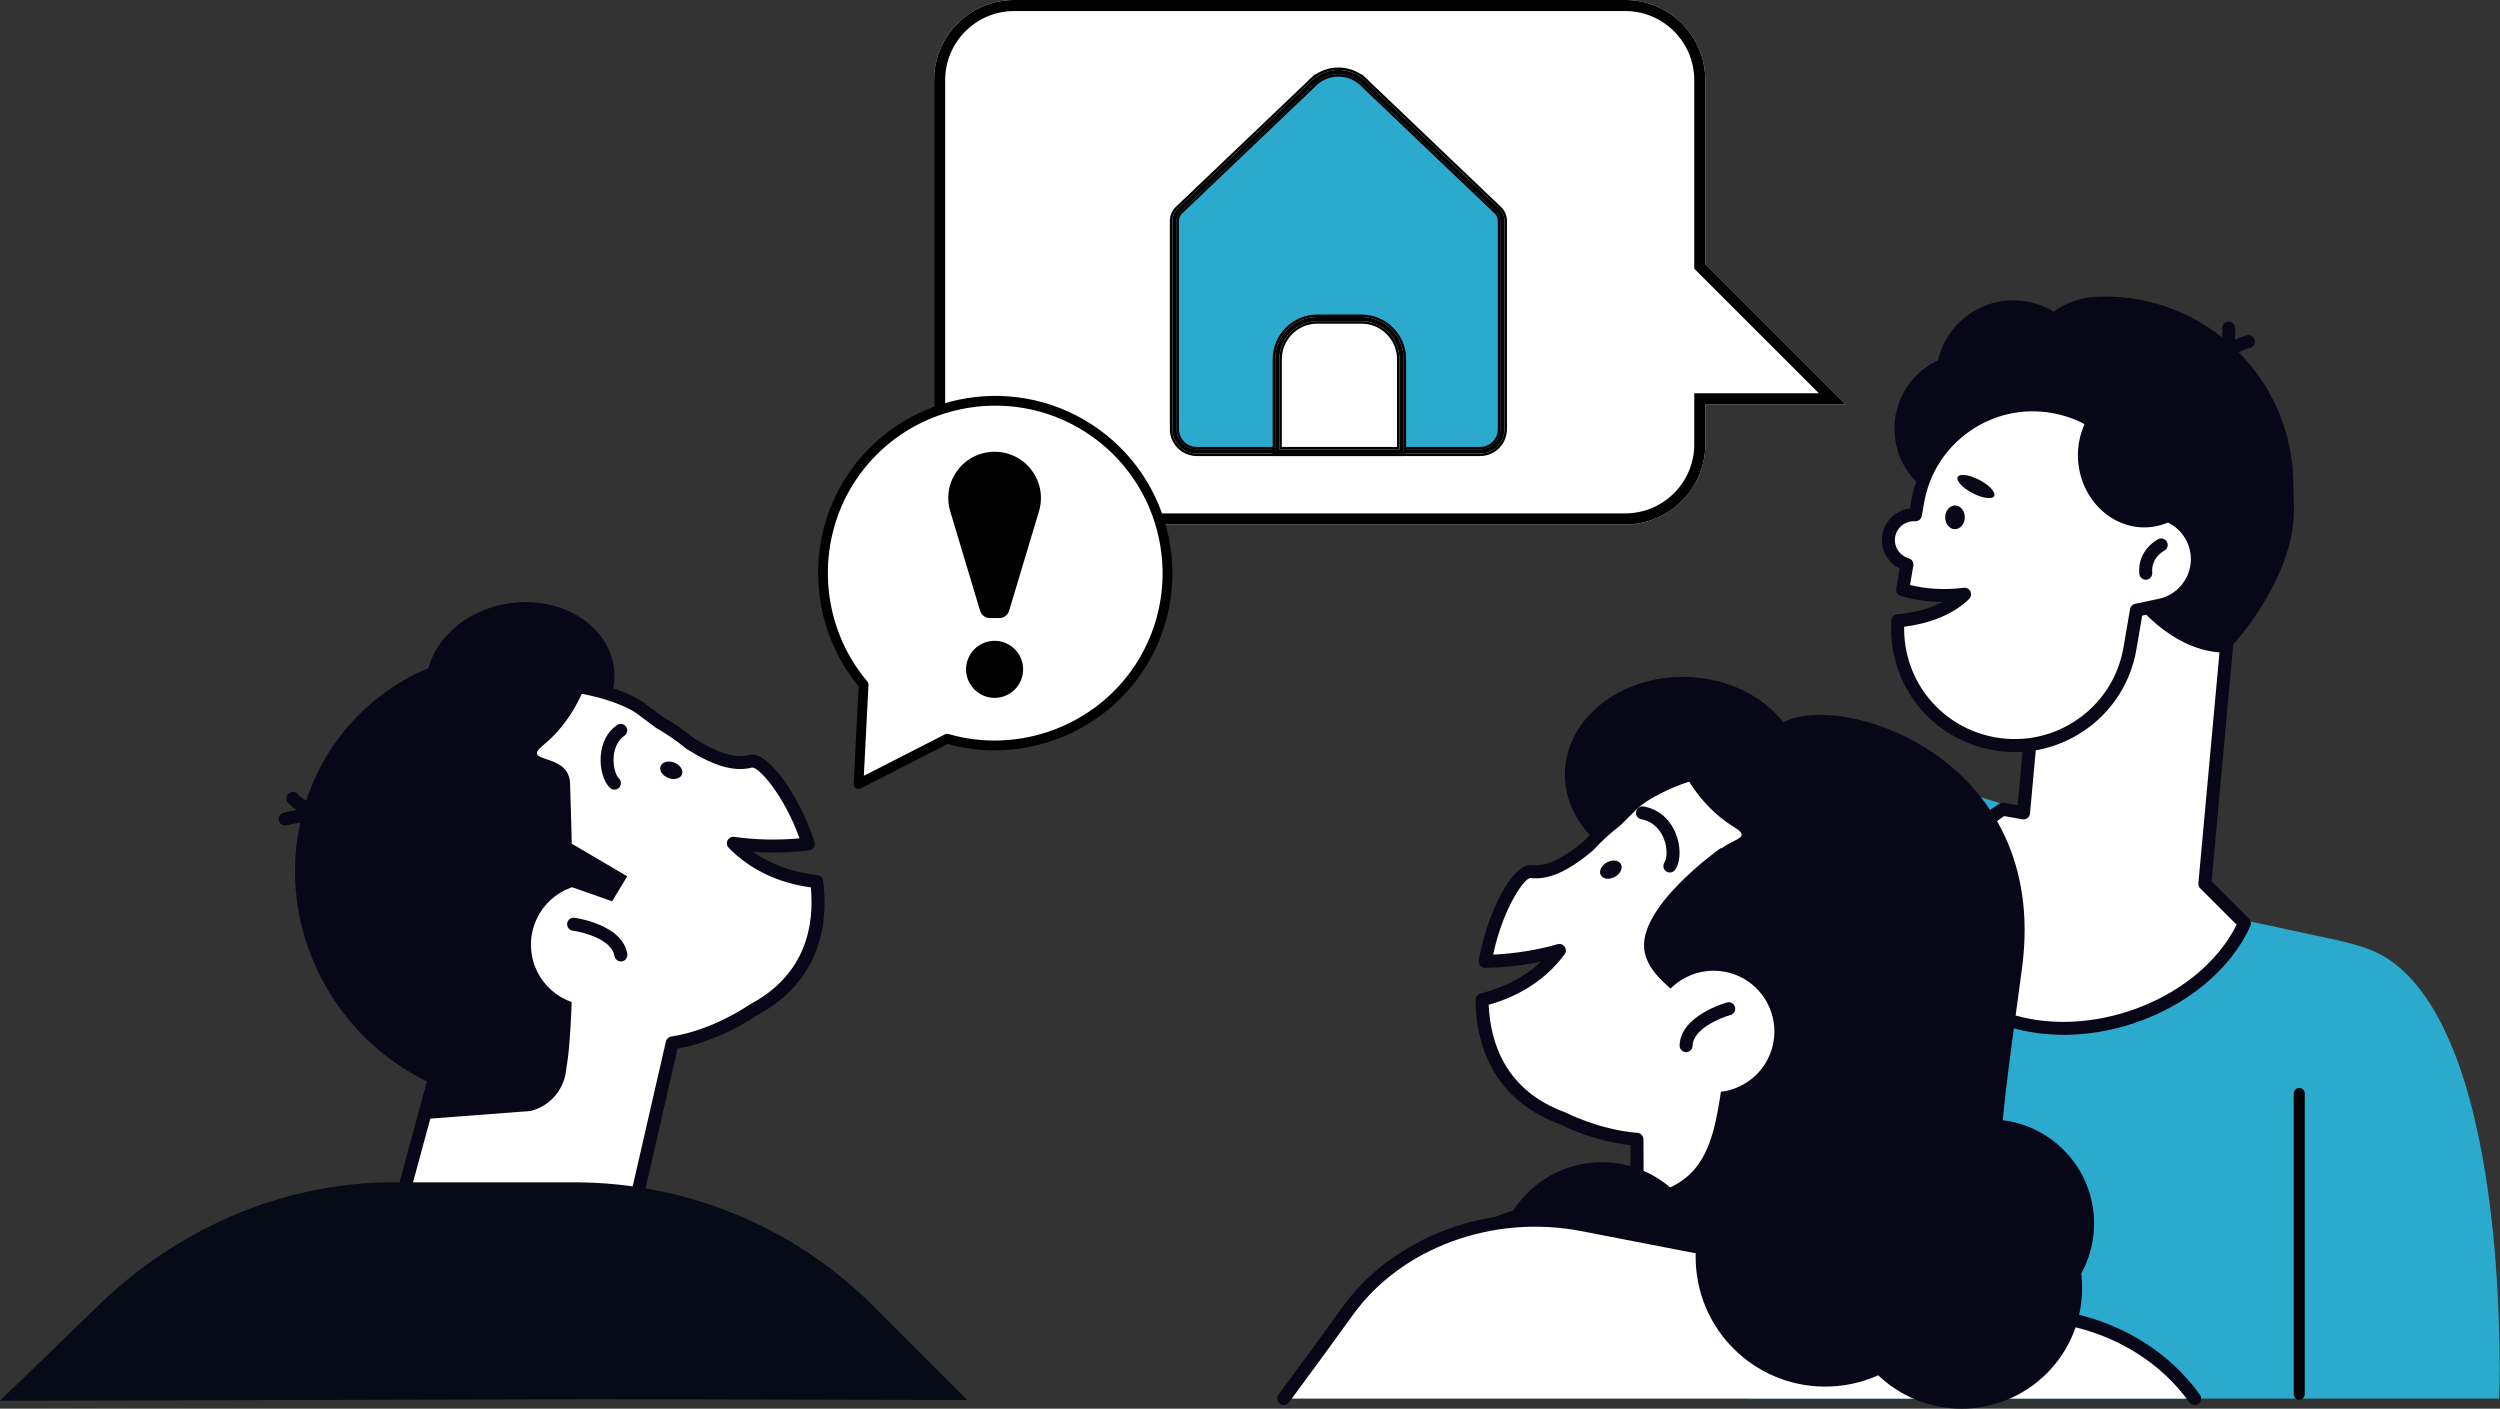 <svg xmlns="http://www.w3.org/2000/svg" width="4073" height="2295" viewBox="0 0 4073 2295" fill="none"><rect x="0" y="0" width="4073" height="2295" fill="#333333" stroke="none"/><g clip-path="url(#clip0_3302_758)"><path d="M3894.12 1564.59C3862.15 1542.2 3819.82 1534.3 3781.64 1526.1L3655.16 1498.94L3492.16 1379L3210.84 1294.05C3173.46 1282.76 3133.73 1281.49 3095.72 1290.35C3003.77 1311.78 2935.29 1388.82 2924.83 1482.64L2848.61 2278.58H4071.7C4071.7 2278.58 4093.93 1704.55 3894.12 1564.59Z" fill="#2CAACE"></path><path d="M3592.17 1439.83L3647.01 840.27L3343.59 812.52L3296.78 1324.3L3263.06 1318.34C3172.86 1376.7 3124.67 1469.08 3151.07 1551.1C3184.87 1655.97 3327.48 1703.83 3469.69 1658.07C3559.17 1629.25 3627.05 1570.22 3656.72 1504.27L3592.17 1439.83Z" fill="white"></path><path d="M3362.2 1685.9C3257.13 1685.9 3167.49 1636.61 3140.97 1554.36C3113.89 1470.4 3160.65 1371.97 3257.25 1309.44C3259.52 1308 3262.22 1307.41 3264.85 1307.89L3287.19 1311.86L3332.97 811.57C3333.48 805.73 3338.61 801.43 3344.5 801.99L3647.93 829.74C3650.71 830.02 3653.3 831.37 3655.12 833.52C3656.91 835.67 3657.79 838.45 3657.55 841.27L3603.15 1435.9L3664.15 1496.8C3667.25 1499.9 3668.13 1504.63 3666.34 1508.65C3634.29 1579.85 3561.99 1639.52 3472.87 1668.22C3435.45 1680.26 3397.91 1685.99 3362.16 1685.99L3362.2 1685.91V1685.9ZM3265.32 1329.51C3179.19 1386.8 3137.39 1474.09 3161.13 1547.88C3193.07 1646.98 3330.02 1691.94 3466.39 1648.01C3547.08 1622.02 3612.85 1569.46 3643.91 1506.49L3584.66 1447.34C3582.43 1445.11 3581.32 1442.01 3581.59 1438.87L3635.48 849.85L3353.13 824.05L3307.28 1325.3C3307 1328.24 3305.53 1330.94 3303.14 1332.77C3300.8 1334.56 3297.77 1335.31 3294.87 1334.8L3265.32 1329.55V1329.51Z" fill="#080717"></path><path d="M3423.36 483.28L3411.63 529.87C3404.83 530.03 3398.15 530.59 3391.55 531.42C3376.87 578.65 3368.84 629.53 3368.84 682.6C3368.84 847.3 3481.62 1058.59 3622.6 1063.28C3631.98 1063.28 3739.83 941.04 3737.21 828.14L3736.13 781.87C3732.23 613.75 3591.46 479.43 3423.32 483.28H3423.36Z" fill="#080717"></path><path d="M3512.52 830.92C3503.21 743.5 3441.49 666.78 3358.86 648.53C3307.36 637.16 3257.97 650.76 3220.78 681.68C3244.37 676.75 3311.37 666.77 3337.18 705.06C3368.72 751.89 3401.45 849.88 3512.52 830.92Z" fill="#080717"></path><path d="M3086.41 701.21C3087.96 768.91 3144.11 822.5 3211.84 820.91C3279.56 819.36 3333.17 763.23 3331.58 695.53C3330.03 627.83 3273.87 574.24 3206.15 575.83C3138.43 577.38 3084.82 633.55 3086.41 701.21Z" fill="#080717"></path><path d="M3473.03 520.13C3606.01 533.88 3711.79 642.33 3719.79 778.17C3690.32 798.72 3654.25 811.24 3615 812.12C3513.04 814.47 3428.57 737.78 3426.3 640.78C3425.23 594.59 3443.04 552.17 3472.99 520.09L3473.03 520.13Z" fill="#080717"></path><path d="M3296.94 608.9C3298.49 676.6 3354.64 730.19 3422.37 728.6C3490.09 727.05 3543.7 670.92 3542.11 603.22C3540.55 535.52 3484.36 481.93 3416.68 483.52C3348.95 485.07 3295.35 541.2 3296.94 608.9Z" fill="#080717"></path><path d="M3154.13 618.32C3155.72 687.93 3213.51 743.07 3283.14 741.44C3352.77 739.81 3407.93 682.09 3406.3 612.48C3404.67 542.87 3346.93 487.73 3277.29 489.36C3207.66 490.99 3152.5 548.71 3154.13 618.32Z" fill="#080717"></path><path d="M3608.32 616.18C3607.44 616.18 3606.57 616.06 3605.69 615.86C3600.01 614.43 3596.59 608.66 3598.02 602.98C3609.39 558.3 3658.82 546.73 3660.93 546.29C3666.62 544.98 3672.3 548.6 3673.58 554.32C3674.85 560.04 3671.27 565.69 3665.58 566.96C3664.79 567.16 3626.65 576.42 3618.58 608.18C3617.35 612.99 3613.05 616.17 3608.32 616.17V616.18Z" fill="#080717"></path><path d="M3603.27 613.31C3599.85 613.31 3596.51 611.68 3594.48 608.62C3591.22 603.77 3592.49 597.17 3597.34 593.91C3624.7 575.46 3620.37 536.15 3620.33 535.75C3619.65 529.95 3623.79 524.66 3629.55 523.98C3635.4 523.27 3640.61 527.36 3641.37 533.16C3641.64 535.31 3647.45 585.71 3609.19 611.51C3607.36 612.74 3605.34 613.34 3603.27 613.34V613.3V613.31Z" fill="#080717"></path><path d="M3578.33 895.17C3570.66 858.6 3538.09 833.63 3502.02 834.23C3495.02 749.71 3431.75 677.32 3344.26 662.34C3240.55 644.57 3142.04 714.22 3124.27 817.93L3120.73 838.68C3099.69 837.41 3080.68 852 3077.18 873.23C3073.72 894.26 3086.85 913.98 3106.85 919.7L3099.81 960.8C3120.29 966.8 3143.36 970.26 3167.89 970.26C3179.19 970.26 3190.12 969.5 3200.7 968.11C3178.19 990.93 3138.66 1007.31 3092.14 1011.44C3085.57 1107.73 3152.86 1195.26 3250.09 1211.92C3353.81 1229.69 3452.31 1160.04 3470.09 1056.33L3480.74 994.11L3518.96 986.08C3560.48 977.37 3587.04 936.67 3578.33 895.16V895.17Z" fill="white"></path><path d="M3282.66 1225.28C3271.25 1225.28 3259.76 1224.32 3248.26 1222.34C3146.18 1204.84 3074.48 1113.89 3081.52 1010.69C3081.88 1005.48 3085.97 1001.31 3091.14 1000.87C3118.74 998.41 3144.39 991.29 3164.79 980.79C3141.13 980.51 3118.26 977.21 3096.79 970.93C3091.62 969.42 3088.4 964.29 3089.31 958.96L3094.92 926.36C3074.8 916.34 3062.99 894.28 3066.72 871.5C3070.54 848.32 3089.11 831.11 3111.74 828.33L3113.85 816.09C3122.92 763.14 3152.07 716.91 3195.93 685.9C3239.79 654.89 3293.12 642.81 3346.09 651.87C3433.46 666.82 3500.35 736.94 3511.64 824C3549.22 827.62 3580.84 855.33 3588.75 892.97C3593.56 915.79 3589.19 939.12 3576.43 958.68C3563.66 978.2 3544.05 991.64 3521.23 996.41L3490.05 1002.97L3480.62 1058.1C3471.56 1111.06 3442.41 1157.29 3398.54 1188.3C3364.19 1212.59 3324.02 1225.27 3282.78 1225.27H3282.66V1225.28ZM3102.28 1021.02C3100.53 1109.6 3163.44 1186.36 3251.84 1201.47C3299.21 1209.57 3346.93 1198.76 3386.18 1171.01C3425.43 1143.27 3451.52 1101.88 3459.63 1054.54L3470.29 992.28C3471 987.99 3474.3 984.61 3478.56 983.69L3516.77 975.66C3534.07 972.04 3548.95 961.87 3558.61 947.08C3568.27 932.29 3571.61 914.6 3567.95 897.31C3561.43 866.38 3533.68 843.96 3502.18 844.8C3497.05 845.16 3491.92 840.63 3491.44 835.06C3484.68 753.37 3423.4 686.58 3342.43 672.75C3295.03 664.64 3247.35 675.45 3208.1 703.2C3168.85 730.95 3142.76 772.33 3134.65 819.68L3131.11 840.43C3130.19 845.76 3125.58 849.38 3120.01 849.22C3104.07 848.31 3090.15 859.32 3087.56 874.94C3085.06 890.32 3094.56 905.19 3109.67 909.52C3114.88 910.99 3118.14 916.16 3117.23 921.49L3111.82 953.09C3139.14 959.77 3168.97 961.52 3199.31 957.62C3203.72 957.06 3208.14 959.37 3210.17 963.42C3212.15 967.47 3211.4 972.37 3208.22 975.58C3184.95 999.19 3146.7 1015.53 3102.28 1021.01V1021.02Z" fill="#080717"></path><path d="M3527.59 1003.93C3522.7 1003.93 3518.28 1000.51 3517.21 995.5C3516.02 989.78 3519.68 984.13 3525.4 982.94C3561.11 975.43 3584.06 940.29 3576.58 904.59C3575.39 898.86 3579.05 893.22 3584.78 892.03C3590.54 890.88 3596.15 894.49 3597.34 900.22C3607.24 947.37 3576.94 993.76 3529.78 1003.69C3529.06 1003.85 3528.31 1003.93 3527.59 1003.93Z" fill="#080717"></path><path d="M3495.86 944.5C3490.41 944.5 3485.76 940.33 3485.32 934.8C3482.06 895.72 3514.98 879.03 3516.38 878.35C3521.63 875.73 3527.99 877.91 3530.57 883.16C3533.16 888.37 3531.01 894.69 3525.8 897.31C3524.81 897.83 3504.37 908.64 3506.43 933.05C3506.91 938.89 3502.58 943.98 3496.77 944.5C3496.45 944.5 3496.17 944.54 3495.86 944.54V944.5Z" fill="#080717"></path><path d="M3169.09 842.651C3168.97 853.301 3176.01 862.05 3184.83 862.17C3193.66 862.29 3200.94 853.7 3201.06 843.05C3201.18 832.4 3194.14 823.651 3185.31 823.531C3176.48 823.411 3169.21 832.001 3169.09 842.651Z" fill="#080717"></path><path d="M3189.49 777.1C3186.39 783.02 3197.16 794.79 3213.59 803.34C3230.01 811.93 3245.8 814.07 3248.9 808.15C3252 802.23 3241.22 790.46 3224.8 781.91C3208.42 773.32 3192.59 771.18 3189.49 777.1Z" fill="#080717"></path><path d="M3405.31 674.61C3482.22 676.84 3549.5 742.47 3562.59 831C3547.04 845.95 3527.19 856 3504.8 858.59C3446.66 865.35 3393.53 819.43 3386.18 756.03C3382.68 725.82 3390.19 697.12 3405.31 674.62V674.61Z" fill="#080717"></path><path d="M2936.54 1266.71C2938.22 1178.23 2852.97 1104.85 2746.12 1102.82C2639.26 1100.79 2551.28 1170.87 2549.59 1259.35C2547.91 1347.84 2633.16 1421.22 2740.02 1423.25C2846.87 1425.28 2934.86 1355.2 2936.54 1266.71Z" fill="#080717"></path><path d="M3117.11 1399.91C2946.55 1150.26 2699.75 1270.44 2659.9 1310.07C2650.56 1319.37 2641.53 1328.32 2632.7 1336.95C2616.2 1349.67 2601.09 1363.5 2587.49 1378.37C2553.88 1406.35 2523.5 1423.41 2494.39 1419.95C2473.87 1417.53 2433.98 1484.83 2419.67 1566.36C2461.7 1565.45 2502.38 1559.44 2540.48 1548.51C2510.97 1588.7 2466.24 1616.13 2414.46 1628.93C2415.57 1707.41 2447.74 1786.28 2546.33 1822.25C2546.33 1822.25 2601.29 1850.96 2666.9 1856.28L2668.1 2162.42L2997.45 2161.19L3015.98 1882.36C3021.19 1879.02 3026.36 1875.52 3031.49 1871.87C3186.19 1760.99 3221.06 1552.13 3117.11 1399.95V1399.91Z" fill="white"></path><path d="M2668.14 2172.96C2662.29 2172.96 2657.56 2168.23 2657.52 2162.42L2656.36 1865.86C2596.79 1858.99 2548.47 1835.17 2542.11 1831.95C2429.69 1790.61 2404.91 1698.86 2403.92 1629.05C2403.84 1624.12 2407.18 1619.79 2411.99 1618.64C2450.96 1608.98 2484.41 1591.33 2510.22 1566.88C2481.23 1572.88 2450.96 1576.26 2419.95 1576.94C2416.72 1576.98 2413.74 1575.66 2411.67 1573.24C2409.61 1570.85 2408.73 1567.63 2409.29 1564.49C2422.45 1489.56 2463.17 1405.88 2495.7 1409.38C2518.61 1412.04 2544.7 1400.15 2580.21 1370.66C2594.05 1355.63 2609.36 1341.6 2625.82 1328.91C2634.49 1320.49 2643.36 1311.66 2652.51 1302.56C2680.42 1274.77 2776.54 1227.03 2882.32 1237.01C2979.08 1246.15 3061.04 1298.94 3125.94 1393.95C3234.78 1553.28 3196.05 1767 3037.73 1880.45C3033.96 1883.16 3030.14 1885.78 3026.28 1888.32L3008.11 2161.87C3007.75 2167.43 3003.14 2171.73 2997.57 2171.76L2668.21 2173H2668.17L2668.14 2172.96ZM2425.35 1636.96C2428.06 1699.02 2452.75 1776.74 2550.03 1812.24C2550.46 1812.39 2550.9 1812.59 2551.3 1812.79C2551.81 1813.07 2605.26 1840.58 2667.82 1845.67C2673.3 1846.11 2677.52 1850.68 2677.56 1856.2L2678.71 2151.73L2987.59 2150.58L3005.44 1881.61C3005.68 1878.27 3007.47 1875.21 3010.3 1873.38C3015.35 1870.12 3020.4 1866.74 3025.33 1863.2C3174.18 1756.5 3210.68 1555.63 3108.36 1405.88C3047.16 1316.31 2970.45 1266.58 2880.26 1258.07C2774.79 1248.18 2686.11 1298.94 2667.38 1317.55C2658.03 1326.85 2648.97 1335.87 2640.1 1344.5C2639.82 1344.78 2639.5 1345.05 2639.18 1345.29C2623.36 1357.5 2608.56 1371.01 2595.32 1385.48C2595 1385.84 2594.64 1386.16 2594.29 1386.48C2553.64 1420.35 2522.47 1433.94 2493.16 1430.44C2482.54 1431.28 2448.34 1481.25 2432.63 1555.27C2469.22 1553.52 2504.45 1547.84 2537.58 1538.3C2541.91 1537.02 2546.61 1538.69 2549.19 1542.43C2551.78 1546.17 2551.74 1551.1 2549.03 1554.75C2520.16 1594.07 2477.49 1622.41 2425.31 1637L2425.35 1636.96Z" fill="#080717"></path><path d="M2730.7 2185.74C2797.59 2118.88 2797.59 2010.47 2730.7 1943.61C2663.81 1876.74 2555.37 1876.74 2488.48 1943.61C2421.59 2010.47 2421.59 2118.88 2488.48 2185.74C2555.37 2252.61 2663.81 2252.61 2730.7 2185.74Z" fill="#080717"></path><path d="M3078.34 1232.47C2971.44 1171.33 2845.5 1172.57 2740.55 1224.32C2772.72 1232.67 2804.18 1245 2834.08 1262.13C3037.1 1378.25 3095.68 1657.56 2964.96 1885.98C2957.68 1898.66 2949.93 1910.86 2941.85 1922.67C3048.59 1904.9 3147.89 1839.79 3206.94 1736.63C3309.51 1557.46 3251.92 1331.74 3078.38 1232.47H3078.34Z" fill="#080717"></path><path d="M2717.68 1200.51C2717.68 1200.51 2744.57 1298.62 2825.22 1347.48C2867.85 1373.32 2785.33 1363.9 2790.7 1415.3C2830.94 1800.35 2860.17 1873.58 2860.17 1873.58C2866.73 1906.69 2894.13 1931.69 2927.7 1935.23L3028.87 1945.89L3062.47 1853.54L3121.76 1453.98C3121.76 1453.98 2919.5 1150.14 2717.64 1200.51H2717.68Z" fill="#080717"></path><path d="M2720.55 1421.54C2718.56 1421.54 2716.53 1420.98 2714.74 1419.79C2709.85 1416.57 2708.5 1410.01 2711.72 1405.12C2716.25 1398.2 2716.93 1380.83 2710.09 1364.77C2706.03 1355.27 2695.93 1338.73 2674.06 1334.76C2668.29 1333.69 2664.47 1328.2 2665.51 1322.44C2666.54 1316.67 2672.07 1312.89 2677.84 1313.89C2701.26 1318.14 2719.63 1333.25 2729.53 1356.42C2738.72 1377.85 2738.68 1402.66 2729.42 1416.73C2727.39 1419.83 2724.01 1421.5 2720.55 1421.5V1421.54Z" fill="#080717"></path><path d="M2630.95 1428.58C2621.92 1433.58 2611.7 1432.39 2608.09 1425.87C2604.47 1419.35 2608.88 1410.05 2617.91 1405.04C2626.93 1400.03 2637.16 1401.23 2640.77 1407.74C2644.39 1414.22 2639.98 1423.57 2630.95 1428.58Z" fill="#080717"></path><path d="M2804.26 1381.07C2804.26 1381.07 2663.72 1479.46 2679.67 1551.97C2695.61 1624.48 2822.43 1641.3 2805.61 1765.17C2788.83 1889.04 2767.03 1949.54 2616.43 1954.39C2415.57 1960.87 2374.57 1996.85 2372.42 2109.43C2370.27 2222.01 2854.09 2101.08 2854.09 2101.08C2854.09 2101.08 3033.68 1922.55 2804.18 1381.07H2804.26Z" fill="#080717"></path><path d="M2861.84 1750.47C2900.51 1711.82 2900.51 1649.14 2861.84 1610.49C2823.17 1571.83 2760.48 1571.83 2721.81 1610.49C2683.14 1649.14 2683.14 1711.82 2721.81 1750.47C2760.48 1789.13 2823.17 1789.13 2861.84 1750.47Z" fill="white"></path><path d="M2746.99 1714.12H2746.79C2740.95 1714 2736.29 1709.19 2736.41 1703.35C2737.33 1655.09 2810.46 1634.1 2813.6 1633.23C2819.25 1631.64 2825.1 1634.94 2826.65 1640.58C2828.24 1646.23 2824.94 1652.07 2819.29 1653.62C2802.31 1658.39 2758.09 1676.72 2757.61 1703.75C2757.49 1709.51 2752.76 1714.16 2747.03 1714.16L2746.99 1714.12Z" fill="#080717"></path><path d="M3362.06 2113.03C3428.25 2046.86 3428.25 1939.59 3362.06 1873.42C3295.87 1807.26 3188.55 1807.26 3122.36 1873.42C3056.17 1939.59 3056.17 2046.86 3122.36 2113.03C3188.55 2179.2 3295.87 2179.2 3362.06 2113.03Z" fill="#080717"></path><path d="M3575.51 2278.58C3529.06 2213.74 3454.78 2165.36 3365.14 2147.95L2578.18 1995.3C2429.77 1966.52 2276.86 2022.77 2195.34 2136.22C2163.72 2180.23 2128.41 2228.41 2091.27 2278.58H3575.51Z" fill="white"></path><path d="M3575.55 2289.16C3572.25 2289.16 3568.99 2287.61 3566.92 2284.74C3520.31 2219.71 3447.94 2174.83 3363.15 2158.37L2576.19 2005.71C2432.39 1977.85 2282.79 2032.75 2204.01 2142.43C2174.14 2184.01 2140.06 2230.6 2099.85 2284.9C2096.36 2289.59 2089.75 2290.59 2085.02 2287.13C2080.33 2283.63 2079.33 2276.99 2082.79 2272.3C2122.96 2218.08 2156.96 2171.57 2186.79 2130.06C2270.34 2013.82 2428.45 1955.47 2580.25 1984.92L3367.21 2137.58C3457.36 2155.07 3534.43 2202.93 3584.18 2272.42C3587.6 2277.19 3586.49 2283.79 3581.75 2287.21C3579.88 2288.56 3577.74 2289.2 3575.59 2289.2L3575.55 2289.16Z" fill="#080717"></path><path d="M2909.24 1175.15C3005.48 1127.88 3338.53 1235.26 3294.55 1575.19C3272.68 1744.22 3228.74 1998.44 3279.08 2086.02C3329.43 2173.59 3323.7 2111.86 3255.98 2179.87C3188.25 2247.89 2928.13 2223.36 2880.01 2170.49C2831.9 2117.62 2705.71 2158.88 2899.38 1847.78C3093.05 1536.67 2902.52 1377.14 2882.52 1365.21C2862.52 1353.28 2768.07 1244.44 2909.24 1175.11V1175.15Z" fill="#080717"></path><path d="M2993.33 2258.13C3109.4 2247.27 3194.69 2144.4 3183.82 2028.37C3172.95 1912.34 3070.04 1827.08 2953.97 1837.95C2837.9 1848.82 2752.61 1951.69 2763.48 2067.72C2774.35 2183.75 2877.26 2269 2993.33 2258.13Z" fill="#080717"></path><path d="M695.591 1133.17C706.561 1202.7 783.55 1248.37 867.51 1235.14C951.5 1221.9 1010.67 1154.79 999.74 1085.23C988.76 1015.7 911.771 970.02 827.781 983.26C743.791 996.5 684.62 1063.6 695.55 1133.17H695.591Z" fill="#080717"></path><path d="M1330.67 1436.29C1277.62 1430.68 1229.58 1409.65 1194.82 1373.88C1234.07 1379.52 1275.23 1379.88 1316.95 1375.03C1291.58 1296.2 1242.9 1234.98 1222.9 1240.22C1194.55 1247.62 1162.1 1234.9 1124.99 1211.8C1109.48 1198.96 1092.62 1187.31 1074.52 1176.98C1064.58 1169.66 1054.4 1162.03 1043.9 1154.08C999.04 1120.29 738.09 1035.02 603.32 1305.7C528 1457.04 575.01 1639.59 713.32 1737.14L619.51 2082.52L1023.83 2010.76L1095.25 1699.18C1167.23 1688.13 1226.6 1645.83 1226.6 1645.83C1319.34 1596.69 1340.37 1514.16 1330.71 1436.29H1330.67Z" fill="white"></path><path d="M619.47 2093.13C616.53 2093.13 613.66 2091.9 611.63 2089.67C609.17 2087.01 608.29 2083.23 609.2 2079.74L701.1 1741.43C562.23 1639.19 516.98 1455.21 593.77 1300.97C645.03 1197.97 719 1134.44 813.56 1112.14C917 1087.77 1018.72 1121.92 1050.18 1145.61C1060.48 1153.36 1070.5 1160.88 1080.25 1168.07C1098.26 1178.41 1115.36 1190.21 1131.11 1203.17C1170.36 1227.54 1197.84 1235.81 1220.15 1229.97C1252.04 1221.94 1303.7 1299.38 1327.01 1371.77C1327.97 1374.79 1327.57 1378.09 1325.82 1380.75C1324.11 1383.42 1321.29 1385.17 1318.14 1385.52C1287.32 1389.1 1256.9 1389.9 1227.35 1387.91C1256.26 1408.58 1291.77 1421.5 1331.74 1425.71C1336.63 1426.23 1340.53 1430.05 1341.13 1434.94C1349.72 1504.19 1337.75 1598.48 1232.05 1654.85C1225.45 1659.46 1171.25 1696.16 1103.88 1708.44L1034.05 2013.11C1033.1 2017.24 1029.76 2020.42 1025.58 2021.18L621.26 2092.97C620.66 2093.09 620.03 2093.13 619.39 2093.13H619.47ZM887.62 1124.9C865.55 1124.9 842.21 1127.17 818.46 1132.77C730.3 1153.56 661.1 1213.31 612.78 1310.43C539.57 1457.48 584.42 1633.27 719.4 1728.51C723.02 1731.1 724.69 1735.67 723.5 1739.96L634.06 2069.2L1014.99 2001.58L1084.86 1696.83C1085.81 1692.62 1089.27 1689.4 1093.57 1688.72C1162.05 1678.19 1219.79 1637.64 1220.39 1637.2C1220.75 1636.92 1221.15 1636.68 1221.58 1636.49C1313.05 1587.99 1326.84 1507.65 1321.04 1445.79C1267.35 1438.47 1221.22 1416.25 1187.22 1381.27C1184.04 1378.01 1183.32 1373.12 1185.39 1369.07C1187.46 1365.05 1191.87 1362.7 1196.33 1363.38C1230.45 1368.31 1266.16 1369.1 1302.63 1365.85C1277.14 1295.2 1236.81 1250.48 1225.64 1250.48H1225.4C1197.05 1257.88 1164.28 1248.77 1119.38 1220.75C1118.98 1220.51 1118.59 1220.23 1118.23 1219.91C1103.12 1207.43 1086.65 1196.06 1069.28 1186.12C1068.92 1185.92 1068.56 1185.68 1068.25 1185.44C1058.27 1178.09 1048.05 1170.46 1037.51 1162.51C1021.28 1150.26 961.36 1124.86 887.67 1124.86L887.63 1124.9H887.62Z" fill="#080717"></path><path d="M618.79 1134.52C716.3 1059.31 841.21 1043.29 952.28 1080.18C921.54 1092.82 892.11 1109.4 864.79 1130.43C679.59 1273.26 659.83 1557.97 820.65 1766.32C829.6 1777.89 838.94 1788.9 848.57 1799.51C740.4 1796.53 633.15 1745.61 560.49 1651.51C434.35 1488.09 460.43 1256.6 618.75 1134.48L618.79 1134.52Z" fill="#080717"></path><path d="M971.65 1053.46C971.65 1053.46 958.49 1154.32 885.28 1213.79C846.59 1245.23 927.04 1224.6 928.75 1276.24C941.63 1663.16 922.7 1739.73 922.7 1739.73C920.71 1773.44 897.05 1801.94 864.24 1810.05L694.71 1822.93L704.1 1766.56L606.03 1359.92C606.03 1359.92 764.74 1031.24 971.57 1053.5L971.65 1053.46Z" fill="#080717"></path><path d="M1001.04 1286.46C998.49 1286.46 995.95 1285.54 993.92 1283.72C983.5 1274.29 977.22 1252.95 978.69 1231.88C980.24 1209.81 989.71 1191.81 1005.33 1181.19C1010.18 1177.89 1016.78 1179.16 1020.04 1184.01C1023.34 1188.86 1022.07 1195.46 1017.22 1198.72C1003.5 1208.02 1000.44 1224.44 999.8 1233.35C998.65 1250 1003.9 1264.2 1008.11 1268.01C1012.45 1271.95 1012.8 1278.63 1008.87 1282.96C1006.76 1285.27 1003.9 1286.46 1001 1286.46H1001.04Z" fill="#080717"></path><path d="M1088.81 1267.5C1098.43 1271.23 1108.42 1268.61 1111.08 1261.69C1113.74 1254.77 1108.14 1246.15 1098.51 1242.41C1088.89 1238.67 1078.9 1241.3 1076.24 1248.22C1073.58 1255.13 1079.18 1263.76 1088.81 1267.5Z" fill="#080717"></path><path d="M1061.81 1523.67C1070.32 1577.65 1033.46 1628.34 979.45 1636.84C925.44 1645.35 874.74 1608.5 866.23 1554.51C857.72 1500.53 894.59 1449.84 948.59 1441.34C1002.59 1432.83 1053.3 1469.68 1061.81 1523.67Z" fill="white"></path><path d="M1011.54 1566.36C1006.41 1566.36 1001.92 1562.62 1001.08 1557.42C996.87 1530.7 950.57 1518.62 933.08 1516.23C927.27 1515.44 923.22 1510.07 924.01 1504.31C924.81 1498.54 930.09 1494.45 935.94 1495.24C939.16 1495.68 1014.48 1506.45 1022 1554.16C1022.91 1559.92 1018.98 1565.37 1013.17 1566.28C1012.61 1566.36 1012.06 1566.4 1011.5 1566.4L1011.54 1566.36Z" fill="#080717"></path><path d="M3334.63 2237.48C3411.35 2160.79 3411.35 2036.45 3334.63 1959.75C3257.91 1883.06 3133.53 1883.06 3056.81 1959.75C2980.09 2036.45 2980.09 2160.79 3056.81 2237.48C3133.53 2314.17 3257.91 2314.17 3334.63 2237.48Z" fill="#080717"></path><path d="M874.7 1341.28L1021.88 1427.66L997.26 1468.41L877.56 1426.27L874.7 1341.28Z" fill="#080717"></path><path d="M567.85 1349.63C565.46 1349.63 563.041 1348.83 561.091 1347.16C541.441 1330.78 485.21 1340.05 467.08 1344.58C461.43 1346.01 455.67 1342.55 454.24 1336.87C452.81 1331.18 456.271 1325.46 461.951 1324.02C470.181 1321.96 543.271 1304.67 574.691 1330.86C579.181 1334.6 579.78 1341.28 576.04 1345.81C573.93 1348.31 570.951 1349.63 567.891 1349.63H567.85Z" fill="#080717"></path><path d="M566.82 1336.23C542.76 1336.23 489.75 1333.17 468.91 1307.53C465.21 1303 465.93 1296.32 470.46 1292.62C474.99 1288.96 481.67 1289.64 485.37 1294.17C501.48 1314.01 558.46 1315.8 577.15 1314.8C583 1314.56 587.97 1319.02 588.28 1324.86C588.6 1330.7 584.07 1335.67 578.22 1335.99C576.59 1336.07 572.53 1336.23 566.81 1336.23H566.82Z" fill="#080717"></path><path d="M1575.92 2280.93L1422.77 2127.84C1294.38 1999.54 1120.58 1927.14 939.16 1926.27V1926.25H640.06C457.45 1926.25 282.31 2004.78 153.15 2133.86L0 2282.1C0 2282.1 929.74 2279.75 939.16 2279.75V2279.49C1233.1 2280.15 1575.92 2280.92 1575.92 2280.92V2280.93Z" fill="#070A17"></path><path d="M1521.87 130.51V723.91C1521.87 795.98 1580.33 854.42 1652.43 854.42H2647.73C2719.83 854.42 2778.29 795.98 2778.29 723.91V658.67H3006.75L2778.29 430.29V130.51C2778.29 58.44 2719.83 0 2647.73 0H1652.43C1580.33 0 1521.87 58.44 1521.87 130.51Z" fill="white"></path><path fill-rule="evenodd" clip-rule="evenodd" d="M2760.29 640.67H2963.29L2760.29 437.75V130.51C2760.29 68.38 2709.9 18 2647.73 18H1652.43C1590.27 18 1539.87 68.38 1539.87 130.51V723.91C1539.87 786.04 1590.27 836.42 1652.43 836.42H2647.73C2709.9 836.42 2760.29 786.04 2760.29 723.91V640.67ZM3006.75 658.67H2778.29V723.91C2778.29 795.98 2719.83 854.42 2647.73 854.42H1652.43C1580.33 854.42 1521.87 795.98 1521.87 723.91V130.51C1521.87 58.44 1580.33 0 1652.43 0H2647.73C2719.83 0 2778.29 58.44 2778.29 130.51V430.29L3006.75 658.67Z" fill="black"></path><path d="M1774.06 698.06C1643.89 613.71 1469.92 650.84 1385.57 781.06C1316.55 887.59 1328.92 1023.34 1406.99 1115.45L1398.65 1277.37L1543.08 1203.6C1658.98 1237.27 1788 1193.08 1857.02 1086.55C1941.37 956.38 1904.24 782.42 1774.02 698.06H1774.08H1774.06Z" fill="white"></path><path d="M1402.32 1284.42L1543.93 1212.09C1664.44 1245.6 1795.53 1196.05 1863.74 1090.87C1950.36 957.19 1912.09 778.02 1778.41 691.37C1644.73 604.74 1465.55 643.02 1378.93 776.7C1310.77 881.93 1319.08 1021.8 1398.94 1118.14L1390.75 1276.98C1390.58 1279.8 1391.99 1282.5 1394.38 1284.08C1396.17 1285.23 1398.35 1285.6 1400.39 1285.17C1401.05 1285 1401.74 1284.8 1402.35 1284.46V1284.4L1402.33 1284.42H1402.32ZM1769.72 704.73C1895.97 786.58 1932.13 955.89 1850.33 1082.15C1785.39 1182.38 1659.94 1229.17 1545.33 1195.9C1543.38 1195.29 1541.27 1195.52 1539.47 1196.44L1407.35 1263.94L1414.94 1115.77C1415.05 1113.76 1414.39 1111.77 1413.04 1110.19C1335.85 1019.16 1327.28 885.54 1392.22 785.29C1433.15 722.13 1495.93 681.52 1564.29 666.94C1632.65 652.36 1706.54 663.75 1769.7 704.67V704.73H1769.72Z" fill="black"></path><path fill-rule="evenodd" clip-rule="evenodd" d="M1620.37 736C1596.46 736.03 1574.34 747.06 1560.03 766.2C1545.54 785.53 1541.22 809.95 1548.13 833.07L1594.55 987.7V987.73C1594.88 988.86 1595.44 990.75 1596.01 992.53C1596.43 993.92 1597.17 996.26 1597.68 997.45L1597.92 998.04L1598.25 998.6C1600.66 1002.87 1604.8 1005.54 1608.86 1006.55L1609.39 1006.66L1609.93 1006.75C1611 1006.9 1612.26 1006.93 1612.76 1006.96H1612.85C1613.63 1006.96 1614.58 1006.99 1615.51 1006.99H1625.4C1626.8 1006.99 1629.31 1006.96 1630.68 1006.78L1631.54 1006.66L1632.38 1006.43C1636.4 1005.3 1640.34 1002.54 1642.66 998.39L1642.99 997.8L1643.26 997.18C1643.71 996.11 1644.42 993.83 1644.84 992.47C1645.38 990.72 1645.94 988.82 1646.27 987.7V987.67L1692.69 833.04C1699.6 809.92 1695.28 785.5 1680.79 766.17C1666.48 747.05 1644.39 736.03 1620.48 736H1620.42" fill="black"></path><path fill-rule="evenodd" clip-rule="evenodd" d="M1620.41 1137C1594.73 1137 1573.91 1116.09 1573.91 1090.5C1573.91 1064.91 1594.73 1044 1620.41 1044C1646.09 1044 1666.91 1064.91 1666.91 1090.5C1666.91 1116.09 1646.09 1137 1620.41 1137Z" fill="black"></path><path d="M2440.72 342.77L2225.68 137.73C2223.64 135.45 2221.41 133.38 2219.07 131.43L2216.95 129.42C2216.95 129.42 2216.86 129.45 2216.73 129.5C2206.58 121.93 2194.13 117.28 2180.51 117.28C2166.89 117.28 2154.44 121.93 2144.3 129.5C2144.16 129.44 2144.07 129.42 2144.07 129.42L2141.95 131.43C2139.58 133.38 2137.38 135.45 2135.34 137.73L1920.31 342.77C1915.57 347.5 1913.2 353.75 1913.2 359.94V699.3C1913.2 719.39 1929.51 735.71 1949.66 735.71H2411.39C2431.51 735.71 2447.85 719.42 2447.85 699.3V359.94C2447.85 353.72 2445.48 347.5 2440.74 342.77H2440.72Z" fill="#2CAACE"></path><path d="M2411.23 738.97H1949.79C1927.81 738.97 1909.91 721.12 1909.91 699.14V359.95C1909.91 352.55 1912.77 345.59 1918.01 340.34L2132.97 135.37C2134.81 133.31 2137.1 131.11 2139.77 128.91L2143.24 125.61L2143.77 125.8C2154.73 118.07 2167.4 114 2180.54 114C2193.68 114 2206.35 118.07 2217.31 125.8L2217.83 125.61L2221.47 129.08C2223.95 131.12 2226.23 133.32 2228.27 135.57L2443.04 340.37C2448.27 345.6 2451.17 352.58 2451.14 359.98V699.17C2451.14 721.12 2433.26 739 2411.25 739L2411.23 738.97ZM2145.06 133.36L2144.32 134.05C2141.73 136.2 2139.69 138.15 2137.9 140.16L1922.83 345.29C1918.94 349.17 1916.8 354.39 1916.8 359.98V699.17C1916.8 717.32 1931.59 732.12 1949.79 732.12H2411.25C2429.43 732.12 2444.25 717.35 2444.25 699.17V359.98C2444.25 354.42 2442.1 349.2 2438.19 345.26L2223.34 140.35C2221.36 138.15 2219.32 136.2 2216.9 134.22L2215.46 132.84L2214.69 132.37C2204.58 124.83 2192.8 120.85 2180.57 120.85C2168.34 120.85 2156.52 124.84 2146.44 132.37L2145.14 133.33L2145.06 133.36Z" fill="black"></path><path fill-rule="evenodd" clip-rule="evenodd" d="M2443.04 340.37C2448.27 345.6 2451.17 352.58 2451.14 359.98V699.17C2451.14 721.12 2433.26 739 2411.25 739L2411.23 738.97H1949.79C1927.81 738.97 1909.91 721.12 1909.91 699.14V359.95C1909.91 352.55 1912.77 345.59 1918.01 340.34L2132.97 135.37C2134.81 133.31 2137.1 131.11 2139.77 128.91L2143.24 125.61L2143.77 125.8C2154.73 118.07 2167.4 114 2180.54 114C2193.68 114 2206.35 118.07 2217.31 125.8L2217.83 125.61L2221.47 129.08C2223.95 131.12 2226.23 133.32 2228.27 135.57L2443.04 340.37ZM2231.14 132.77L2445.83 337.51L2445.87 337.54C2451.85 343.51 2455.17 351.52 2455.14 359.98M2455.14 359.99V699.17C2455.14 723.33 2435.47 743 2411.25 743H2409.6L2409.57 742.97H1949.79C1925.61 742.97 1905.91 723.33 1905.91 699.14V359.95C1905.91 351.5 1909.19 343.52 1915.17 337.52L1915.21 337.48L2130.1 132.58C2132.04 130.42 2134.4 128.15 2137.12 125.91L2142.29 120.99L2143.21 121.33C2154.43 113.91 2167.25 110 2180.54 110C2193.83 110 2206.65 113.92 2217.86 121.33L2218.79 120.99L2224.12 126.07C2226.68 128.18 2229.03 130.44 2231.14 132.76M2137.9 140.16L1922.83 345.29C1918.94 349.17 1916.8 354.39 1916.8 359.98V699.17C1916.8 717.32 1931.59 732.12 1949.79 732.12H2411.25C2429.43 732.12 2444.25 717.35 2444.25 699.17V359.98C2444.25 354.42 2442.1 349.2 2438.19 345.26L2223.34 140.35C2221.36 138.15 2219.32 136.2 2216.9 134.22L2215.46 132.84L2214.69 132.37C2204.58 124.83 2192.8 120.85 2180.57 120.85C2168.34 120.85 2156.52 124.84 2146.44 132.37L2145.14 133.33L2145.06 133.36L2144.32 134.05C2141.73 136.2 2139.69 138.15 2137.9 140.16ZM2147.43 136.62L2146.95 137.06L2146.87 137.13C2144.41 139.17 2142.52 140.98 2140.88 142.82L2140.78 142.94L1925.62 348.15C1922.52 351.26 1920.8 355.45 1920.8 359.98V699.17C1920.8 715.11 1933.79 728.12 1949.79 728.12H2411.25C2427.23 728.12 2440.25 715.13 2440.25 699.17V359.98C2440.25 355.49 2438.53 351.3 2435.39 348.12L2220.47 143.14L2220.37 143.03C2218.52 140.98 2216.63 139.17 2214.37 137.32L2214.24 137.22L2213.01 136.04L2212.46 135.7L2212.3 135.58C2202.86 128.54 2191.9 124.85 2180.57 124.85C2169.24 124.85 2158.24 128.54 2148.83 135.58H2148.82L2147.43 136.62Z" fill="black"></path><path d="M2286.88 735.71H2077.45V583.51C2077.45 546.06 2108.35 515.61 2146.29 515.61H2218.02C2255.99 515.61 2286.85 546.08 2286.85 583.51V735.71H2286.88Z" fill="white"></path><path d="M2286.88 739H2077.45V585.09C2077.45 547.22 2108.35 516.43 2146.29 516.43H2218.02C2255.99 516.43 2286.85 547.24 2286.85 585.09V739H2286.88ZM2084.34 732.13H2280V585.09C2280 551.01 2252.19 523.3 2218.04 523.3H2146.32C2112.15 523.3 2084.36 551.04 2084.36 585.09V732.13H2084.34Z" fill="black"></path><path fill-rule="evenodd" clip-rule="evenodd" d="M2073.45 743V585.09C2073.45 545 2106.15 512.43 2146.29 512.43H2218.02C2258.19 512.43 2290.85 545.03 2290.85 585.09V739H2286.88V743H2073.45ZM2286.85 739V585.09C2286.85 547.24 2255.99 516.43 2218.02 516.43H2146.29C2108.35 516.43 2077.45 547.22 2077.45 585.09V739H2286.85ZM2280 585.09C2280 551.01 2252.19 523.3 2218.04 523.3H2146.32C2112.15 523.3 2084.36 551.04 2084.36 585.09V732.13H2280V585.09ZM2276 728.13V585.09C2276 553.23 2249.99 527.3 2218.04 527.3H2146.32C2114.35 527.3 2088.36 553.26 2088.36 585.09V728.13H2276Z" fill="black"></path><path d="M3745.91 2280.39C3740.94 2280.39 3736.91 2276.36 3736.91 2271.39V1781.56C3736.91 1776.59 3740.94 1772.56 3745.91 1772.56C3750.88 1772.56 3754.91 1776.59 3754.91 1781.56V2271.39C3754.91 2276.36 3750.88 2280.39 3745.91 2280.39Z" fill="black"></path></g><defs><clipPath id="clip0_3302_758"><rect width="4072.43" height="2295" fill="white"></rect></clipPath></defs></svg>